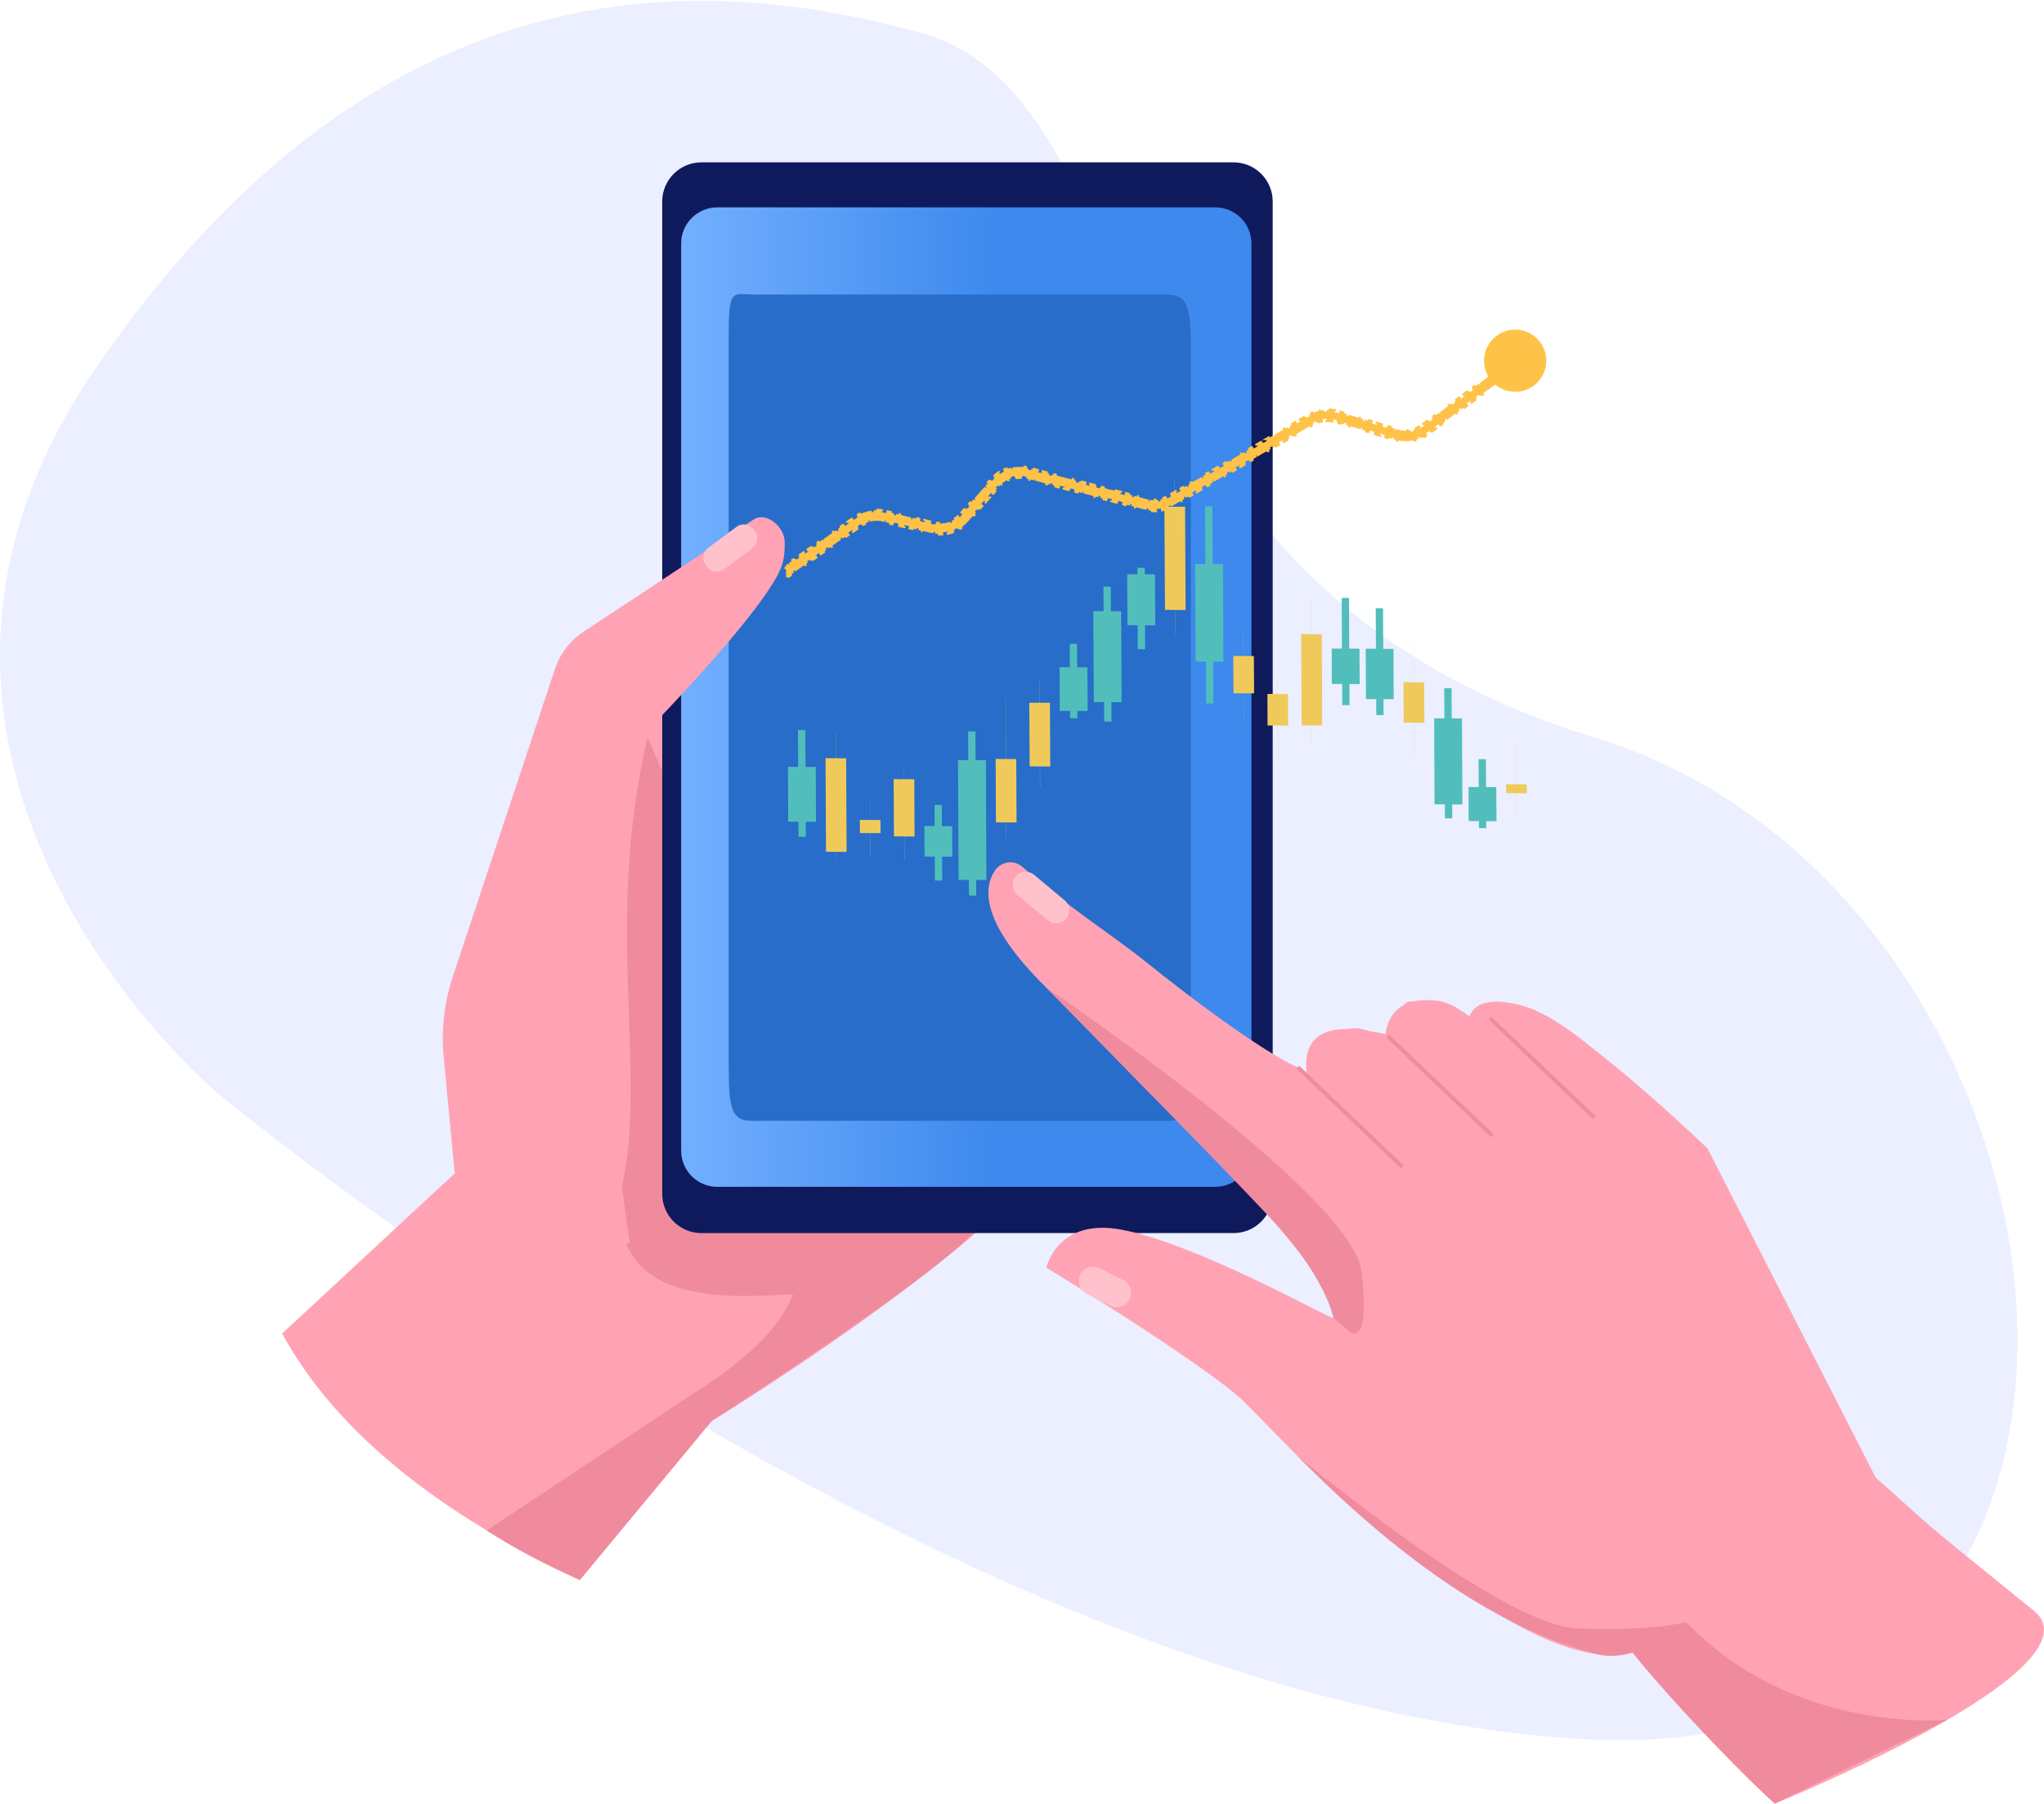 <svg width="230" height="203" viewBox="0 0 230 203" fill="none" xmlns="http://www.w3.org/2000/svg">
<g style="mix-blend-mode:multiply" opacity="0.4">
<path d="M24.47 123.017C24.47 123.017 -19.972 85.986 10.92 41.209C41.812 -3.567 77.183 -3.641 103.669 3.713C130.156 11.068 121.646 65.412 179.285 82.952C236.925 100.494 249.114 199.922 177.981 195.736C106.848 191.549 24.466 123.017 24.466 123.017H24.47Z" fill="#CED8FF"/>
</g>
<path d="M80.071 159.942C80.071 159.942 108.866 142.491 119.826 128.852C139.525 104.346 84.518 51.242 84.518 51.242L51.17 132.066L31.742 150.095C37.906 161.341 49.549 170.394 65.242 177.83L80.075 159.938L80.071 159.942Z" fill="#FFA3B4"/>
<path d="M65.242 177.836L80.075 159.944C80.075 159.944 106.124 143.177 110.103 138.102L87.672 137.281C87.672 137.281 96.733 145.242 77.914 156.893L54.758 172.254C57.813 174.249 61.351 176.095 65.242 177.84V177.836Z" fill="#F08B9E"/>
<path d="M69.973 133.577C72.901 120.735 67.936 104.028 72.862 82.961C72.862 82.961 96.386 136.594 95.839 137.69C95.293 138.785 94.469 146.697 92.002 145.728C89.535 144.759 67.464 150.309 69.976 133.577H69.973Z" fill="#F08B9E"/>
<path d="M138.812 138.786H78.914C76.496 138.786 74.516 136.805 74.516 134.388V22.672C74.516 20.254 76.496 18.273 78.914 18.273H138.812C141.23 18.273 143.21 20.254 143.21 22.672V134.388C143.21 136.805 141.23 138.786 138.812 138.786Z" fill="#0F1A5C"/>
<path d="M136.751 23.34H80.715C78.469 23.34 76.648 25.161 76.648 27.407V129.513C76.648 131.759 78.469 133.579 80.715 133.579H136.751C138.997 133.579 140.818 131.759 140.818 129.513V27.407C140.818 25.161 138.997 23.34 136.751 23.34Z" fill="url(#paint0_linear_51324_27276)"/>
<path d="M130.496 33.151H84.996C82.459 33.151 81.996 32.272 81.996 37.652V118.598L81.996 118.83C81.996 124.04 81.995 126.151 84.496 126.151L131.496 126.151C133.997 126.151 133.997 124.04 133.996 118.83L133.996 118.598V38.652C133.996 33.272 133.034 33.151 130.496 33.151Z" fill="#286DC9"/>
<path d="M51.894 139.71L49.924 118.999C49.632 115.933 49.984 112.839 50.953 109.917L62.438 75.311C63.012 73.581 64.154 72.094 65.677 71.089L84.795 58.477C86.232 57.529 88.28 59.291 88.301 61.014C88.326 63.174 88.001 64.172 86.278 66.705C82.335 72.499 73.32 81.736 73.32 81.736L65.677 102.492L70.853 139.939L54.703 139.752L51.894 139.72V139.71Z" fill="#FFA3B4"/>
<path d="M82.895 59.285L79.674 61.668C79.08 62.108 78.954 62.947 79.394 63.541L79.581 63.793C80.021 64.388 80.859 64.513 81.454 64.073L84.675 61.69C85.269 61.25 85.395 60.411 84.955 59.817L84.768 59.565C84.328 58.97 83.49 58.845 82.895 59.285Z" fill="#FFC2CD"/>
<path d="M199.717 203.001C195.541 199.307 182.939 186.163 180.824 181.884C170.971 161.97 191.597 149.09 211.061 166.308C218.465 172.859 214.024 169.297 228.843 181.275C236.966 187.84 199.72 202.997 199.72 202.997L199.717 203.001Z" fill="#FFA3B4"/>
<path d="M199.714 202.997C195.538 199.304 182.936 186.159 180.822 181.881C170.968 161.967 172.131 166.1 191.084 183.879C203.143 195.191 219.146 193.556 219.146 193.556L199.714 202.994V202.997Z" fill="#F08B9E"/>
<path d="M112.003 97.921C112.715 96.917 114.146 96.762 115.066 97.58C120.073 102.041 125.078 105.174 128.704 108.078C141.7 118.484 146.039 120.141 146.039 120.141C146.204 120.169 146.92 121.124 147.089 121.142C146.906 120.014 146.278 115.746 151.635 115.82C152.625 115.623 153.259 115.813 154.014 116.035C154.602 116.127 155.233 116.243 155.913 116.398C155.913 116.398 156.04 114.185 157.844 113.188C157.996 113.057 158.158 112.923 158.341 112.772C161.791 112.3 162.862 112.564 165.35 114.414C166.175 112.166 169.393 112.589 171.803 113.346C174.21 114.104 177.459 116.521 179.196 117.973C185.335 122.72 192.13 129.247 192.13 129.247L211.061 166.309C211.061 166.309 194.935 180.314 184.493 185.53C174.048 190.745 149.196 166.412 149.038 166.264C148.893 166.264 146.43 164.322 145.841 163.723C143.875 161.725 141.912 159.726 139.956 157.725C135.449 153.471 117.268 142.36 117.737 142.691C117.737 142.691 118.939 137.046 126.17 138.399C134.934 140.034 150.024 148.693 150.045 148.33C150.31 144.062 139.875 133.581 131.925 125.61C128.369 122.047 119.168 112.571 117.702 111.13C110.195 103.747 110.668 99.81 112.003 97.925V97.921Z" fill="#FFA3B4"/>
<path d="M146.195 119.958L145.879 120.289L157.641 131.506L157.957 131.174L146.195 119.958Z" fill="#F08B9E"/>
<path d="M156.328 116.461L156.012 116.793L167.774 128.01L168.09 127.678L156.328 116.461Z" fill="#F08B9E"/>
<path d="M167.816 114.434L167.5 114.766L179.262 125.982L179.578 125.651L167.816 114.434Z" fill="#F08B9E"/>
<path d="M151.907 149.915L150.039 148.325C150.039 148.325 149.24 143.758 142.854 136.974C136.465 130.191 117.699 111.129 117.699 111.129C117.699 111.129 152.21 134.398 153.215 143.138C154.219 151.878 151.911 149.915 151.911 149.915H151.907Z" fill="#F08B9E"/>
<path d="M122.287 145.618L124.902 146.954C125.695 147.359 126.671 147.042 127.077 146.249C127.482 145.456 127.165 144.48 126.372 144.075L123.757 142.739C122.964 142.334 121.988 142.651 121.583 143.444C121.177 144.237 121.495 145.213 122.287 145.618Z" fill="#FFC2CD"/>
<path d="M114.484 100.706L117.913 103.574C118.53 104.092 119.456 104.008 119.974 103.391C120.493 102.774 120.408 101.848 119.791 101.329L116.362 98.461C115.746 97.943 114.819 98.028 114.301 98.644C113.783 99.261 113.867 100.188 114.484 100.706Z" fill="#FFC2CD"/>
<path d="M189.622 182.583C189.622 182.583 184.326 187.481 179.54 186.146C174.754 184.81 163.202 181.385 145.836 163.719C145.836 163.719 168.859 182.918 177.429 183.27C186.003 183.623 189.622 182.583 189.622 182.583Z" fill="#F08B9E"/>
<path d="M171.796 88.283L170.645 88.274L170.62 84.098H170.603L170.628 88.274H169.469L169.477 89.272H170.628L170.645 91.537H170.662L170.645 89.281H171.796V88.283Z" fill="#EFCA5B"/>
<path d="M168.368 88.594L167.217 88.586L167.2 85.449H166.377L166.393 88.586L165.242 88.578L165.259 92.41L166.419 92.419V93.207L167.242 93.216L167.234 92.419L168.393 92.427L168.368 88.594Z" fill="#51BEBB"/>
<path d="M164.505 80.863L163.353 80.854L163.337 77.449H162.513L162.53 80.854L161.379 80.846L161.421 90.524L162.58 90.533L162.589 92.101L163.412 92.109L163.404 90.541L164.555 90.55L164.505 80.863Z" fill="#51BEBB"/>
<path d="M160.249 76.797L159.089 76.789L159.072 72.227H159.056L159.081 76.789L157.93 76.781L157.946 81.335L159.106 81.343L159.123 85.184H159.14L159.123 81.343L160.274 81.352L160.249 76.797Z" fill="#EFCA5B"/>
<path d="M156.801 73.036L155.65 73.027L155.625 68.473L154.802 68.465L154.827 73.019H153.676L153.701 78.68L154.852 78.689L154.869 80.483L155.684 80.492L155.676 78.689L156.827 78.697L156.801 73.036Z" fill="#51BEBB"/>
<path d="M152.973 73.013L151.822 73.004L151.797 67.301L150.974 67.293L150.999 73.004L149.848 72.996L149.864 76.971L151.024 76.98L151.032 79.362L151.856 79.37L151.847 76.988L152.999 76.997L152.973 73.013Z" fill="#51BEBB"/>
<path d="M148.738 71.385L147.586 71.377L147.561 67.368L147.544 67.359L147.57 71.377L146.41 71.368L146.469 81.634L147.62 81.642L147.628 83.58H147.645L147.637 81.642H148.788L148.738 71.385Z" fill="#EFCA5B"/>
<path d="M144.932 78.123L143.781 78.115L143.773 76.043H143.756L143.764 78.115L142.613 78.106L142.63 81.654L143.781 81.662L143.806 85.931H143.823L143.798 81.662L144.949 81.671L144.932 78.123Z" fill="#EFCA5B"/>
<path d="M141.092 73.84L139.941 73.831L139.925 71.449H139.908L139.925 73.831L138.773 73.823L138.799 78.033H139.95L139.967 81.295H139.983L139.958 78.033L141.118 78.041L141.092 73.84Z" fill="#EFCA5B"/>
<path d="M137.61 63.493L136.459 63.484L136.425 56.984H135.602L135.635 63.484L134.484 63.476L134.535 74.463H135.694L135.72 79.176H136.543L136.518 74.471L137.669 74.479L137.61 63.493Z" fill="#51BEBB"/>
<path d="M133.351 57.036H132.191L132.183 53.832H132.166L132.183 57.036L131.023 57.027L131.091 68.643L132.242 68.652L132.25 71.344H132.267L132.259 68.652L133.41 68.66L133.351 57.036Z" fill="#EFCA5B"/>
<path d="M129.966 64.644L128.815 64.636L128.807 63.906H127.983L127.992 64.636L126.832 64.627L126.866 70.364L128.017 70.373L128.025 73.065L128.857 73.073L128.84 70.373L129.991 70.381L129.966 64.644Z" fill="#51BEBB"/>
<path d="M126.158 68.803L124.998 68.795L124.99 66.036L124.166 66.027L124.183 68.787H123.023L123.082 79.019H124.233L124.242 81.216L125.065 81.224L125.057 79.027L126.208 79.035L126.158 68.803Z" fill="#51BEBB"/>
<path d="M122.361 75.107H121.21L121.193 72.465H120.369L120.386 75.098L119.227 75.09L119.252 80.013L120.403 80.021L120.411 80.835L121.235 80.843L121.226 80.021L122.386 80.03L122.361 75.107Z" fill="#51BEBB"/>
<path d="M118.139 79.102L116.988 79.094L116.98 76.586H116.963L116.971 79.094H115.82L115.862 86.256L117.013 86.264L117.022 88.646H117.039L117.03 86.264L118.181 86.273L118.139 79.102Z" fill="#EFCA5B"/>
<path d="M114.354 85.437L113.203 85.428L113.169 78.719H113.153L113.186 85.428L112.035 85.42L112.069 92.557L113.22 92.566L113.228 94.385H113.245L113.237 92.566L114.388 92.574L114.354 85.437Z" fill="#EFCA5B"/>
<path d="M110.935 85.567L109.775 85.558L109.759 82.321L108.935 82.312L108.952 85.558L107.801 85.55L107.868 99.028L109.019 99.036L109.036 100.789L109.851 100.797L109.843 99.036L110.994 99.044L110.935 85.567Z" fill="#51BEBB"/>
<path d="M107.141 92.992L105.99 92.984L105.982 90.602L105.158 90.594L105.167 92.976L104.016 92.967L104.032 96.406L105.184 96.414L105.2 99.106L106.024 99.115L106.007 96.414L107.158 96.423L107.141 92.992Z" fill="#51BEBB"/>
<path d="M102.878 87.712L101.727 87.704L101.718 86.387H101.71V87.704L100.559 87.695L100.592 94.136H101.743L101.76 96.837H101.777L101.76 94.145H102.911L102.878 87.712Z" fill="#EFCA5B"/>
<path d="M99.073 92.293H97.922L97.913 89.902H97.897L97.913 92.284H96.754L96.762 93.76L97.913 93.769L97.93 96.461H97.947L97.93 93.769H99.081L99.073 92.293Z" fill="#EFCA5B"/>
<path d="M95.214 85.348L94.062 85.34L94.046 82.606H94.029L94.046 85.34L92.894 85.331L92.945 95.865L94.096 95.874L94.105 96.687H94.113V95.874L95.264 95.882L95.214 85.348Z" fill="#EFCA5B"/>
<path d="M91.794 86.323L90.642 86.315L90.617 82.18L89.794 82.172L89.811 86.315L88.668 86.307L88.693 92.479L89.844 92.488L89.853 94.182L90.676 94.19L90.668 92.496H91.819L91.794 86.323Z" fill="#51BEBB"/>
<path d="M158.179 48.766C157.86 48.766 157.541 48.716 157.238 48.623L150.474 46.577C150.113 46.468 149.735 46.409 149.349 46.409C148.66 46.409 147.987 46.594 147.399 46.938L131.51 56.138C131.015 56.423 130.443 56.583 129.872 56.583C129.595 56.583 129.317 56.549 129.04 56.474L115.655 52.951C115.327 52.867 114.991 52.825 114.655 52.825C113.546 52.825 112.487 53.303 111.748 54.142L108.261 58.101C107.648 58.805 106.748 59.208 105.816 59.208C105.564 59.208 105.312 59.174 105.06 59.124L99.522 57.816C99.228 57.748 98.934 57.715 98.632 57.715C97.834 57.715 97.061 57.958 96.414 58.411L88.742 63.745V64.5L96.766 58.914C97.321 58.528 97.968 58.327 98.64 58.327C98.892 58.327 99.144 58.361 99.388 58.411L104.925 59.711C105.219 59.778 105.522 59.812 105.824 59.812C106.942 59.812 108 59.334 108.74 58.495L112.227 54.536C112.849 53.832 113.739 53.429 114.672 53.429C114.958 53.429 115.243 53.463 115.512 53.538L128.897 57.061C129.225 57.145 129.561 57.187 129.889 57.187C130.569 57.187 131.241 57.002 131.83 56.658L147.718 47.458C148.214 47.172 148.777 47.013 149.357 47.013C149.676 47.013 150.004 47.063 150.306 47.156L157.07 49.202C157.432 49.311 157.81 49.37 158.188 49.37C159.011 49.37 159.835 49.102 160.49 48.623L172.052 40.161V39.406L160.129 48.129C159.574 48.531 158.885 48.758 158.196 48.758L158.179 48.766Z" fill="black"/>
<path d="M125.427 55.234L126.097 55.41V55.411L126.052 55.581L126.721 55.758L126.766 55.587V55.586L127.435 55.763L127.391 55.934L128.06 56.109L128.104 55.94V55.938L128.773 56.114V56.115L128.729 56.286L129.063 56.374C129.164 56.4 129.265 56.421 129.366 56.438L129.395 56.264V56.263C129.589 56.294 129.783 56.306 129.977 56.3L129.978 56.301L129.983 56.477C130.19 56.47 130.396 56.443 130.597 56.395L130.556 56.224C130.745 56.179 130.93 56.116 131.108 56.035L131.182 56.196C131.228 56.175 131.275 56.153 131.32 56.129L131.457 56.054L131.763 55.877L131.674 55.725L131.673 55.724L132.284 55.37L132.285 55.371L132.373 55.523L132.984 55.169L132.896 55.017L132.896 55.016L133.507 54.662L133.508 54.663L133.596 54.815L134.207 54.462L134.118 54.31L134.117 54.309L134.729 53.955L134.818 54.107L135.429 53.754L135.341 53.602L135.34 53.601L135.951 53.247L135.952 53.248L136.04 53.4L136.651 53.046L136.563 52.894L136.562 52.893L137.173 52.539L137.174 52.54L137.263 52.692L137.873 52.339L137.785 52.185L138.396 51.831L138.396 51.832L138.484 51.984L139.096 51.631L139.008 51.478L139.007 51.477L139.618 51.124L139.707 51.277L140.318 50.923L140.229 50.77L140.84 50.416L140.841 50.417L140.929 50.569L141.54 50.215L141.452 50.062L142.062 49.708L142.063 49.709L142.151 49.861L142.763 49.508L142.674 49.355L142.673 49.355L143.285 49.001L143.373 49.153L143.984 48.8L143.896 48.648L143.896 48.647L144.507 48.293L144.508 48.294L144.596 48.446L145.207 48.092L145.118 47.94L145.729 47.586L145.818 47.738L146.429 47.385L146.341 47.231L146.952 46.878L147.04 47.03L147.346 46.853L147.347 46.852C147.464 46.784 147.585 46.722 147.709 46.666L147.637 46.505C147.896 46.388 148.168 46.298 148.446 46.237L148.447 46.238L148.484 46.41C148.751 46.352 149.024 46.321 149.297 46.317L149.295 46.141C149.58 46.137 149.865 46.161 150.145 46.214L150.112 46.388C150.179 46.4 150.246 46.415 150.312 46.431L150.509 46.484L150.847 46.586L150.897 46.418V46.417L151.573 46.622L151.523 46.791L152.199 46.995L152.251 46.827V46.826L152.926 47.031L152.876 47.2L153.553 47.405L153.604 47.236V47.235L154.278 47.44L154.229 47.609L154.905 47.815L154.956 47.645V47.645L155.633 47.85V47.851L155.581 48.019L156.258 48.224L156.309 48.055V48.054L156.985 48.259V48.26L156.935 48.428L157.264 48.527V48.53C157.381 48.566 157.501 48.594 157.621 48.615L157.651 48.441C157.821 48.471 157.994 48.486 158.167 48.485L158.34 48.48L158.35 48.656C158.593 48.642 158.835 48.6 159.068 48.532L159.02 48.363L159.019 48.362C159.24 48.298 159.454 48.209 159.654 48.096L159.655 48.097L159.741 48.25C159.848 48.19 159.95 48.123 160.049 48.05L160.33 47.846L160.227 47.703L160.789 47.292L160.893 47.434L161.455 47.023L161.352 46.881L161.914 46.469L162.019 46.611L162.581 46.2L162.477 46.058L163.039 45.647L163.144 45.789L163.706 45.377L163.602 45.235L164.164 44.824L164.269 44.966L164.831 44.555L164.727 44.412L165.289 44.001L165.394 44.144L165.956 43.732L165.853 43.59L165.852 43.589L166.414 43.178L166.415 43.179L166.519 43.32L167.081 42.909L166.978 42.768L166.977 42.767L167.54 42.355L167.644 42.498L168.206 42.087L168.103 41.944L168.102 41.943L168.664 41.532L168.665 41.533L168.769 41.676L169.332 41.264L169.228 41.122L169.227 41.121L169.79 40.71L169.895 40.852L170.457 40.441L170.353 40.299L170.914 39.887L170.915 39.888L171.02 40.03L171.582 39.618L171.478 39.477L171.477 39.476L172.039 39.065L172.04 39.065L172.145 39.207L172.146 39.206V39.222H172.321V39.947H172.146V40.221L171.926 40.382L172.028 40.523L171.445 40.95L171.342 40.809L170.758 41.236L170.861 41.378L170.277 41.805L170.174 41.664L169.59 42.091L169.693 42.232L169.109 42.659L169.006 42.519L168.422 42.945L168.525 43.087L167.941 43.515L167.838 43.373L167.254 43.8L167.357 43.941L166.773 44.369L166.67 44.227L166.086 44.655L166.189 44.796L165.605 45.224L165.502 45.082L164.918 45.51L165.022 45.651L164.438 46.078L164.334 45.937L163.75 46.364L163.854 46.506L163.27 46.933L163.166 46.791L162.582 47.219L162.686 47.36L162.103 47.788L161.998 47.647L161.414 48.073L161.518 48.215L160.935 48.643L160.83 48.501L160.538 48.714V48.715C160.456 48.776 160.37 48.833 160.283 48.887L160.374 49.035C160.192 49.148 160.002 49.247 159.805 49.33L159.736 49.168C159.547 49.247 159.351 49.312 159.151 49.361L159.193 49.53C158.985 49.582 158.773 49.618 158.56 49.639L158.544 49.466C158.442 49.476 158.339 49.481 158.236 49.483L157.929 49.477L157.918 49.654H157.917C157.703 49.642 157.49 49.611 157.281 49.565L157.319 49.395C157.219 49.374 157.12 49.347 157.022 49.317H157.021L156.684 49.215L156.633 49.383H156.632L155.956 49.178L156.007 49.01L155.331 48.806L155.278 48.974L154.604 48.769L154.654 48.601L153.978 48.397L153.927 48.565H153.926L153.25 48.359L153.302 48.191L152.625 47.986L152.574 48.155H152.573L151.897 47.95L151.948 47.782L151.272 47.577L151.222 47.746H151.221L150.544 47.541H150.545L150.596 47.373L150.258 47.27H150.257C150.153 47.24 150.048 47.214 149.941 47.194L149.909 47.367H149.907C149.706 47.33 149.502 47.312 149.299 47.315L149.297 47.139C149.081 47.142 148.864 47.167 148.653 47.213L148.69 47.385C148.491 47.428 148.296 47.493 148.109 47.576L148.038 47.415C147.989 47.437 147.94 47.461 147.892 47.485L147.749 47.563L147.443 47.74L147.531 47.893L146.92 48.246L146.832 48.095L146.221 48.448L146.309 48.6L145.698 48.954L145.61 48.802L144.999 49.156L145.086 49.308L144.476 49.661L144.388 49.51L143.776 49.863L143.864 50.015L143.253 50.369L143.166 50.218L142.555 50.571L142.642 50.723L142.031 51.077L141.943 50.925L141.332 51.279L141.42 51.431L140.809 51.784L140.721 51.633L140.11 51.986L140.197 52.139L139.586 52.492L139.499 52.341L138.888 52.694L138.976 52.846L138.364 53.2L138.276 53.048L137.666 53.402L137.753 53.554L137.143 53.908L137.055 53.756L136.443 54.11L136.53 54.262L135.92 54.615L135.832 54.464L135.221 54.817L135.309 54.969L134.697 55.323L134.61 55.172L133.999 55.525L134.086 55.677L133.476 56.03L133.388 55.879L132.776 56.233L132.864 56.385L132.253 56.738L132.166 56.587L131.86 56.764H131.859C131.747 56.829 131.631 56.889 131.514 56.943L131.587 57.103C131.338 57.217 131.08 57.305 130.815 57.367L130.775 57.196C130.522 57.256 130.263 57.291 130.003 57.301L130.009 57.477C129.738 57.486 129.466 57.47 129.196 57.427L129.224 57.253C129.096 57.233 128.968 57.207 128.842 57.174L128.508 57.086L128.463 57.255L127.794 57.079L127.839 56.909L127.169 56.733L127.124 56.902L126.455 56.727L126.5 56.558L125.831 56.381L125.786 56.551L125.116 56.374L125.161 56.205L124.492 56.029L124.447 56.198L123.778 56.023L123.823 55.852L123.153 55.677L123.108 55.846L122.439 55.67L122.484 55.501L121.815 55.324L121.771 55.494L121.101 55.317L121.146 55.148L120.477 54.972L120.432 55.142L119.763 54.966L119.808 54.796L119.138 54.62L119.093 54.79L118.424 54.613L118.469 54.443L117.8 54.268L117.755 54.438L117.085 54.262L117.131 54.092L116.461 53.915L116.416 54.085L115.746 53.909H115.747L115.792 53.739L115.458 53.651C115.316 53.614 115.172 53.586 115.027 53.569L115.007 53.744C114.732 53.712 114.454 53.721 114.183 53.765L114.154 53.591C113.867 53.637 113.586 53.722 113.321 53.844L113.395 54.004C113.145 54.118 112.91 54.267 112.699 54.446L112.585 54.312C112.53 54.36 112.476 54.409 112.424 54.46L112.272 54.619L112.055 54.867L112.186 54.982L111.752 55.477L111.62 55.361L111.185 55.856L111.316 55.972L110.882 56.467L110.75 56.352L110.315 56.846L110.446 56.962L110.013 57.457L109.881 57.341L109.445 57.836L109.577 57.951L109.143 58.446L109.011 58.331L108.793 58.578C108.714 58.668 108.631 58.754 108.545 58.836L108.664 58.962C108.482 59.134 108.285 59.29 108.076 59.425L107.981 59.278C107.78 59.408 107.568 59.519 107.347 59.611L107.413 59.772C107.182 59.867 106.944 59.943 106.699 59.997L106.662 59.827C106.429 59.879 106.191 59.911 105.951 59.921L105.958 60.097C105.71 60.107 105.46 60.094 105.211 60.06L105.234 59.888C105.116 59.871 104.999 59.849 104.882 59.822H104.881L104.537 59.741L104.496 59.913L103.806 59.75L103.846 59.579L103.155 59.417L103.113 59.588L102.424 59.425L102.464 59.254L101.772 59.092L101.732 59.263H101.731L101.041 59.1L101.082 58.929L100.391 58.767L100.351 58.938L99.658 58.775H99.659L99.699 58.605L99.353 58.523C99.245 58.497 99.136 58.477 99.026 58.464L99.005 58.639C98.796 58.613 98.586 58.608 98.378 58.626L98.364 58.451C98.144 58.47 97.925 58.51 97.714 58.573L97.764 58.742C97.564 58.802 97.369 58.882 97.186 58.982L97.102 58.828C97.053 58.855 97.005 58.882 96.958 58.911L96.818 59.003L96.516 59.213L96.616 59.357L96.011 59.778L95.911 59.635L95.306 60.056L95.406 60.2L94.802 60.621L94.701 60.477L94.096 60.898L94.196 61.042L93.591 61.463L93.491 61.319L92.886 61.74L92.986 61.885L92.381 62.305L92.281 62.161L91.676 62.582L91.776 62.727L91.171 63.148L91.071 63.004L90.466 63.425L90.565 63.568L89.961 63.989L89.861 63.846L89.256 64.267L89.356 64.411L88.751 64.832L88.651 64.689L88.625 64.706V64.683H88.449V63.961H88.625V63.692L88.828 63.552L88.728 63.407L88.727 63.406L89.283 63.02L89.284 63.02L89.385 63.165L89.942 62.778L89.842 62.633L90.398 62.246L90.499 62.391L91.056 62.004L90.955 61.859L91.512 61.472L91.513 61.473L91.613 61.617L92.17 61.23L92.069 61.085L92.626 60.698L92.727 60.843L93.284 60.456L93.184 60.312L93.183 60.31L93.74 59.924L93.841 60.069L94.397 59.682L94.297 59.537L94.853 59.149L94.855 59.15L94.955 59.295L95.512 58.908L95.411 58.764L95.41 58.763L95.968 58.376L96.068 58.52L96.348 58.327C96.462 58.247 96.58 58.173 96.702 58.106L96.617 57.952C96.873 57.812 97.143 57.698 97.422 57.614L97.423 57.615L97.474 57.784C97.741 57.704 98.016 57.652 98.295 57.628L98.28 57.452L98.279 57.451C98.569 57.426 98.862 57.432 99.152 57.468V57.469L99.131 57.644C99.2 57.652 99.269 57.663 99.337 57.675L99.542 57.717L99.888 57.799L99.928 57.627V57.626L100.619 57.79V57.791L100.578 57.962L101.27 58.126L101.311 57.954V57.953L102.001 58.117V58.118L101.961 58.289L102.651 58.453L102.692 58.281V58.28L103.384 58.444V58.445L103.343 58.616L104.034 58.78L104.074 58.608V58.607L104.765 58.772L104.725 58.943L105.07 59.025H105.072C105.212 59.057 105.353 59.079 105.494 59.092L105.51 58.917V58.916C105.779 58.94 106.05 58.927 106.313 58.88L106.314 58.881L106.346 59.055C106.626 59.005 106.9 58.918 107.157 58.797L107.082 58.638L107.081 58.637C107.324 58.522 107.553 58.376 107.758 58.199L107.873 58.333C107.981 58.24 108.081 58.138 108.176 58.029L108.394 57.783L108.262 57.667L108.261 57.666L108.697 57.172L108.83 57.289L109.266 56.794L109.133 56.678L109.568 56.182L109.569 56.183L109.701 56.299L110.138 55.804L110.005 55.688L110.44 55.192L110.573 55.31L111.009 54.815L110.877 54.698L110.876 54.697L111.312 54.203L111.445 54.319L111.662 54.071C111.744 53.979 111.83 53.893 111.919 53.81L111.8 53.682C111.988 53.506 112.189 53.347 112.403 53.21L112.404 53.211L112.499 53.359C112.706 53.227 112.925 53.114 113.152 53.023L113.086 52.861C113.323 52.765 113.569 52.69 113.82 52.638L113.855 52.809C114.095 52.759 114.34 52.731 114.586 52.726L114.582 52.55C114.836 52.544 115.092 52.562 115.347 52.603L115.319 52.776C115.439 52.796 115.56 52.82 115.679 52.851V52.852L116.013 52.94L116.057 52.769L116.728 52.944V52.945L116.683 53.115L117.352 53.292L117.396 53.121V53.12L118.065 53.297V53.298L118.021 53.468L118.69 53.644L118.735 53.474V53.473L119.404 53.648V53.649L119.359 53.82L120.028 53.996L120.073 53.826V53.825L120.743 54.001V54.002L120.698 54.172L121.367 54.349L121.412 54.178V54.177L122.081 54.353V54.355L122.036 54.524L122.706 54.701L122.75 54.53V54.529L123.419 54.706H123.42L123.375 54.877L124.044 55.053L124.089 54.883V54.882L124.758 55.058V55.059L124.713 55.23L125.383 55.405L125.427 55.234Z" fill="#FFC248" stroke="#FFC248" stroke-width="0.352" stroke-dasharray="0.7 0.7"/>
<path d="M170.496 37.098C168.567 37.098 166.996 38.668 166.996 40.598C166.996 42.527 168.567 44.098 170.496 44.098C172.426 44.098 173.996 42.527 173.996 40.598C173.996 38.668 172.426 37.098 170.496 37.098Z" fill="#FFC248"/>
<defs>
<linearGradient id="paint0_linear_51324_27276" x1="76.648" y1="78.46" x2="140.818" y2="78.46" gradientUnits="userSpaceOnUse">
<stop stop-color="#73AFFF"/>
<stop offset="0.55" stop-color="#3D89ED"/>
</linearGradient>
</defs>
</svg>
